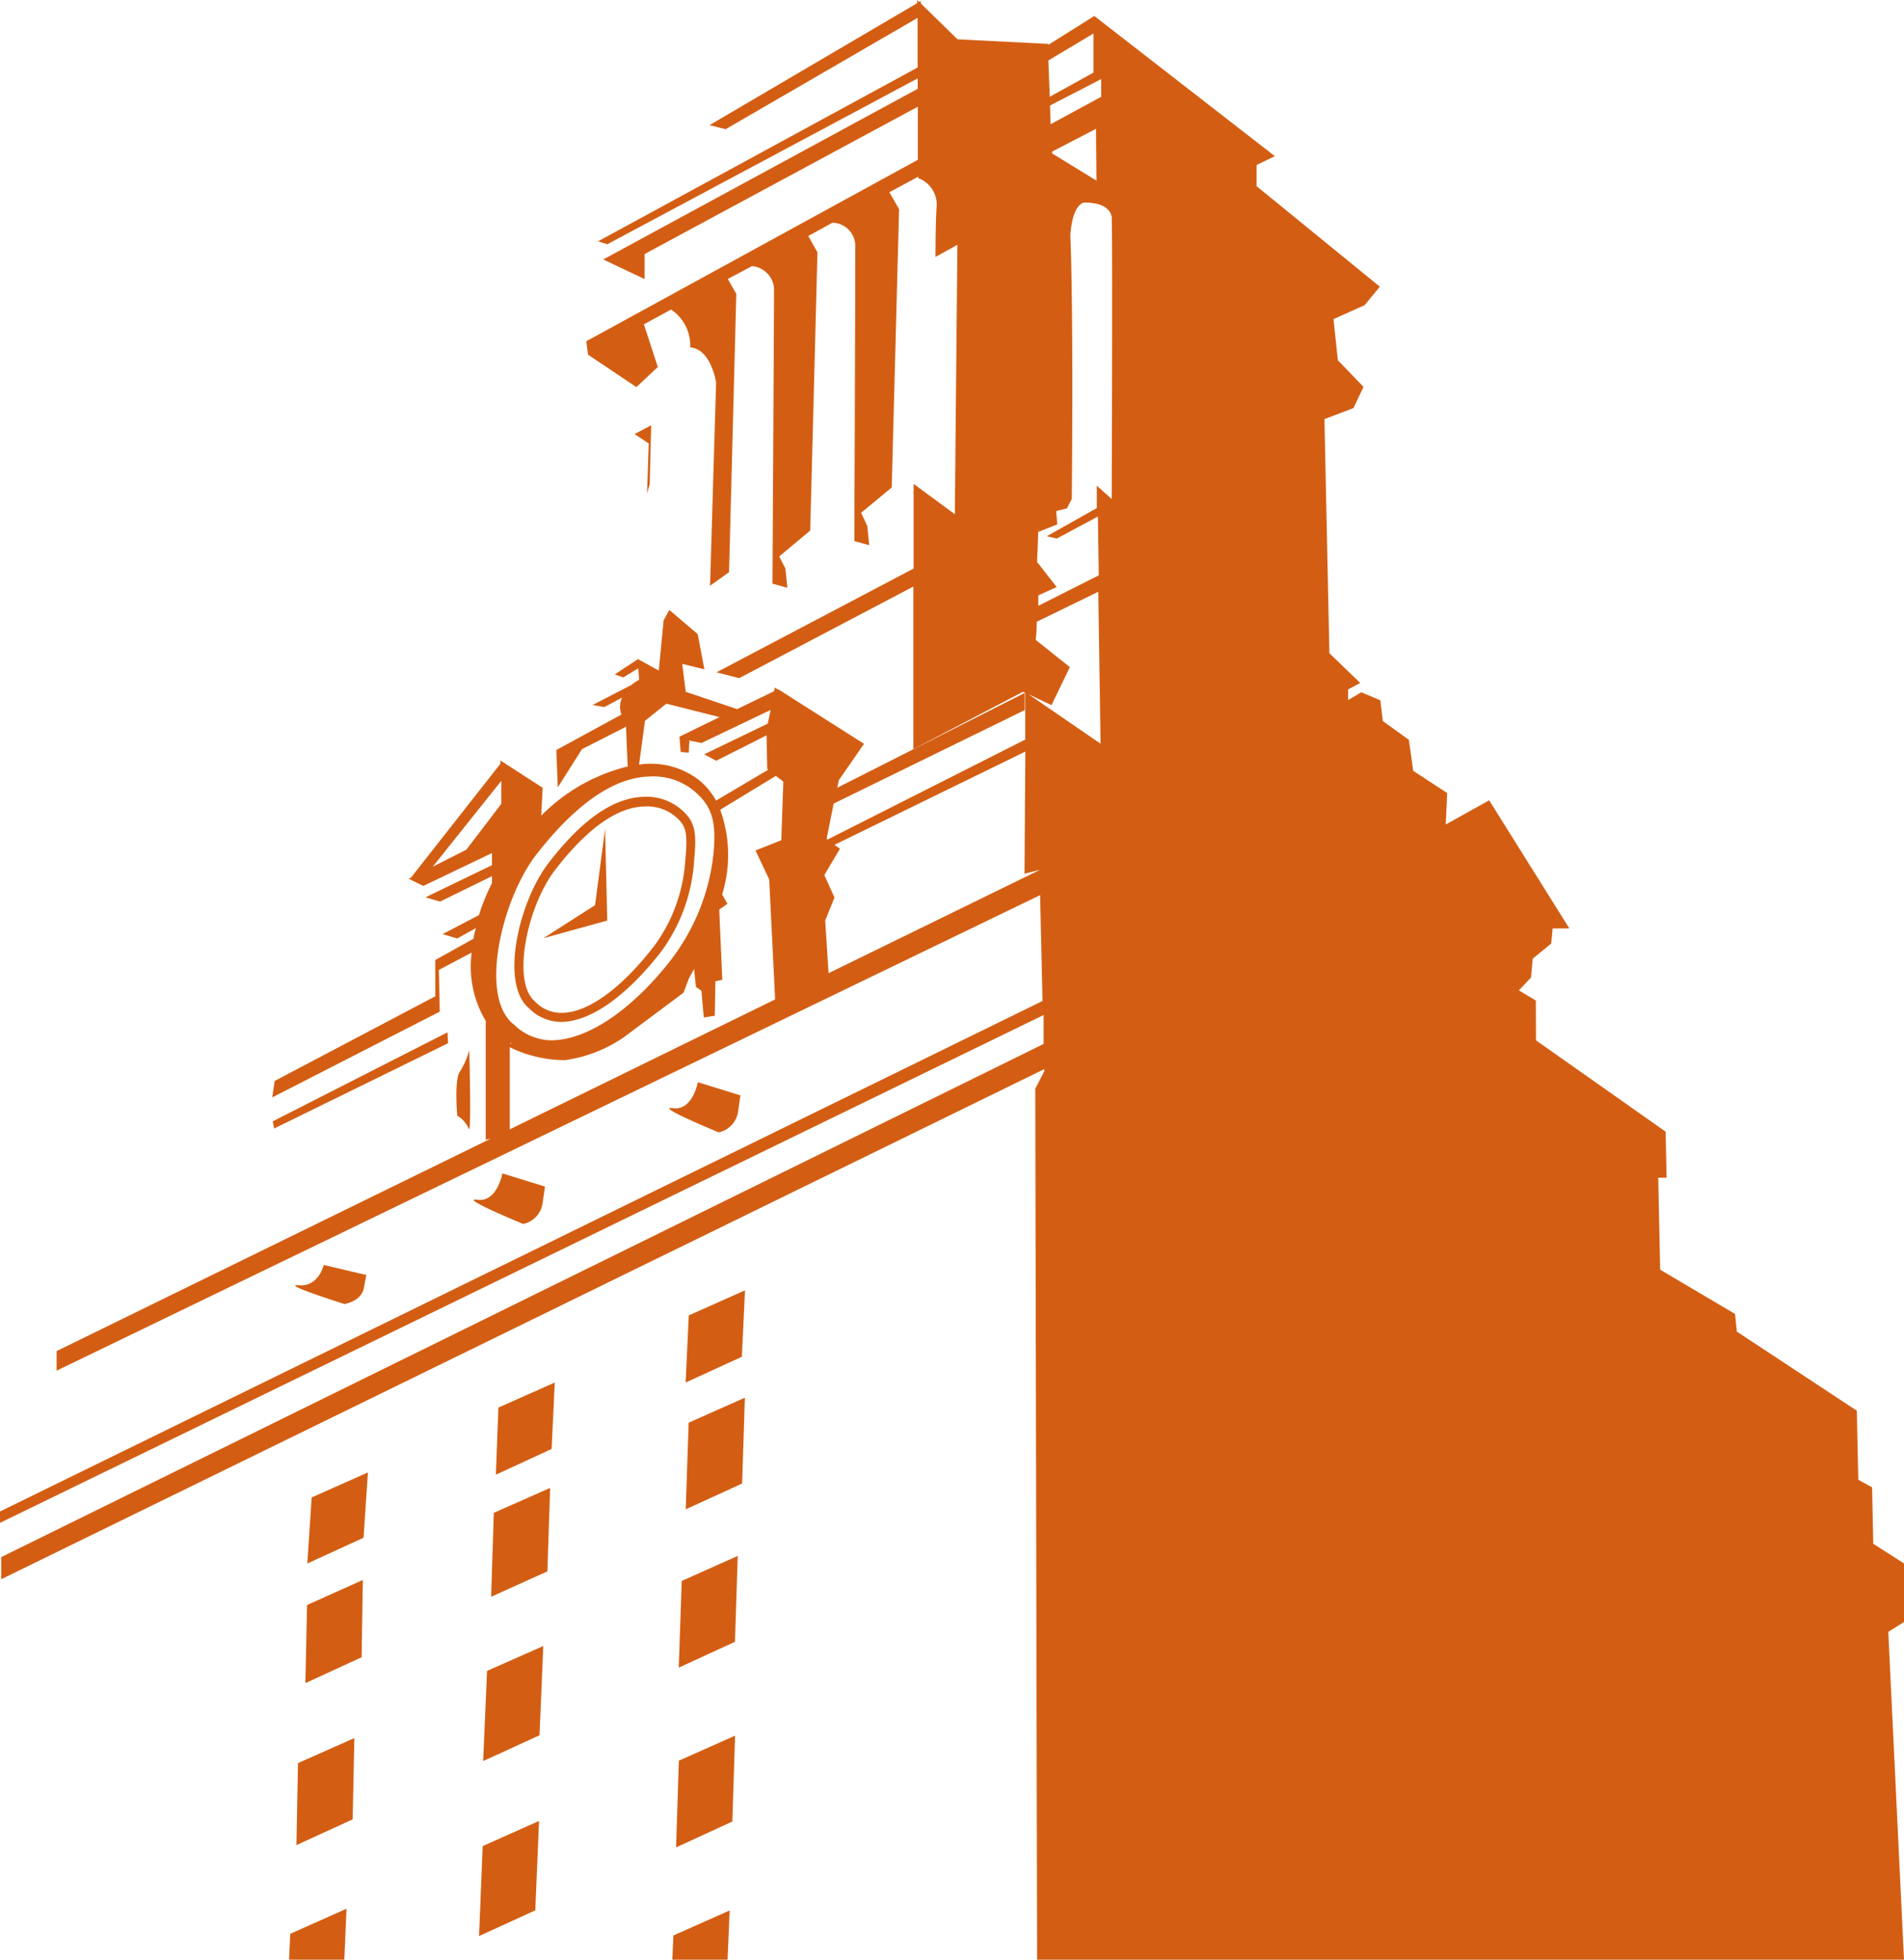 <?xml version="1.0" encoding="UTF-8"?> <svg xmlns="http://www.w3.org/2000/svg" id="Layer_1" data-name="Layer 1" viewBox="0 0 157.43 162"><defs><style> .cls-1 { fill: #d35e13; } </style></defs><title>APPROVED_UT Towers</title><path class="cls-1" d="M25.39,132.68,30,130.61,29.9,137l-4.65,2.14ZM24,159.86l4.65-2.07L28.47,162H23.9Zm.64-14.11,4.66-2.07-.14,6.72-4.65,2.13Zm31.49-.2,4.65-2.07-.23,7.1-4.65,2.14ZM41.21,116.36l4.66-2.07-.26,5.49L41,121.91Zm15.16,14.33L61,128.62l-.23,7.1-4.65,2.14ZM39.91,152.61l4.66-2.08-.31,7.39-4.65,2.13Zm.92-27.55L45.49,123l-.23,6.9L40.61,132ZM55.68,160l4.65-2.07L60.16,162H55.59ZM40.27,138.13l4.65-2.06-.31,7.38-4.66,2.13ZM25.77,123.79l4.65-2.07-.36,5.4-4.65,2.13ZM59.43,93.61s-5.41-2.22-3.78-2,2.05-2.15,2.05-2.15l3.52,1.09-.2,1.4A2.06,2.06,0,0,1,59.43,93.61Zm-2.49,24,4.65-2.07-.23,7.1-4.66,2.13ZM37.81,92.24s-.27-3,.22-3.66a6.35,6.35,0,0,0,.77-1.77S39,94,38.75,93.3A2.17,2.17,0,0,0,37.81,92.24Zm5.45,8.94s-5.41-2.22-3.78-2S41.54,97,41.54,97l3.52,1.09-.2,1.4A2.05,2.05,0,0,1,43.26,101.18ZM53.5,40.82l.14-4.16-1.17-.78,1.37-.72L53.72,40ZM37.05,86.24,22.67,93.29l-.12-.59L37,85.34ZM50.21,76.1l-5.28,1.46,4.27-2.73.83-6.3ZM28.48,107.8s-5.4-1.7-3.77-1.55,2.06-1.68,2.06-1.68l3.52.83-.21,1.09C29.87,107.59,28.48,107.8,28.48,107.8Zm32.86,4.36-4.65,2.13.26-5.55,4.65-2.07ZM43.74,83.35c-2.42-2-.85-8.8,1.61-12s5.12-5.42,7.92-5.48a4.4,4.4,0,0,1,3,1c1.28,1.07,1.33,2,1.12,4.32a14.19,14.19,0,0,1-2.68,7.42c-2.39,3.1-5.47,5.81-8.27,5.87A3.76,3.76,0,0,1,43.74,83.35Zm.48-.57a3,3,0,0,0,2.22.95c2.19,0,5-2.08,7.69-5.58a13.38,13.38,0,0,0,2.53-7c.22-2.34.09-2.9-.85-3.68a3.67,3.67,0,0,0-2.52-.8c-2.25.05-4.72,1.8-7.35,5.19C43.59,74.86,42.28,81.16,44.22,82.77ZM156.13,134.9l1.3,27.1H85.75L85.6,90l.75-1.45v-.17L.1,130.55v-1.83L86.29,86.3l0-2.39L0,125.89l0-.94,86.2-42.2L86,74,4.68,113.31l0-1.62L40.55,94.14l-.39.07,0-9.82A8.72,8.72,0,0,1,39,78.75l-2.71,1.43.07,3.45L22.51,90.72l.2-1.36,13.28-7,0-3,3.18-1.77c0-.29.11-.58.18-.87l-1.54.86-1.21-.36,3-1.57A17.26,17.26,0,0,1,40.68,73v-.57l-4.29,2.1-1.21-.35,5.5-2.66v-1L35,73.24l-1.21-.6.2-.1,7.39-9.41v-.26l3.49,2.25-.12,2.31a15.09,15.09,0,0,1,7.15-4.07l-.14-3.28-3.64,1.85-2,3.16L46,62l5.38-2.93a1.82,1.82,0,0,1,.06-1.4l-1.47.78L49,58.28l3.23-1.67a4.12,4.12,0,0,1,.62-.42l-.08-.94L51.53,56l-.7-.25,1.92-1.26v0l1.72.94.4-4.14.47-.87,2.35,2,.55,2.91-1.83-.45.29,2.31,4.25,1.43L64,57.14l.07-.3.24.16.07,0V57l7.06,4.49-2.08,3-.13.63,15.5-7.84,0,1.42-15.8,7.73-.58,2.91.08.06,0,0,16.34-8.26,0-3.86-.19-.09-9.06,4.74V48.49L61.12,56.06l-1.88-.48L75.54,47V40l3.41,2.51.21-22.27-1.81,1s0-2.86.09-4.07a2.33,2.33,0,0,0-1.51-2.44v-.13l-2.39,1.29.8,1.41-.61,23L71.2,42.39l.51,1.09.16,1.59-1.23-.34s.09-22.56.08-24.44a1.93,1.93,0,0,0-1.89-1.88l-2,1.1.76,1.35-.6,23L64.43,46,64.94,47l.16,1.59-1.23-.34S64,25.73,64,23.85A2,2,0,0,0,62.18,22l-2,1.06.7,1.24-.6,23-1.57,1.12.5-16.8s-.41-2.77-2.14-2.9a3.58,3.58,0,0,0-1.58-3.13l-2.25,1.22,1.15,3.53L52.62,32l-4-2.68-.14-1.11,27.41-15,0-4.39L53.3,21l0,2.07-3.42-1.62,26-14.11V6.48L50.22,20.19l-.77-.24L75.87,5.58l0-4.1L60,10.68l-1.34-.33L75.84.26V0L76,.16l.1-.06.07.22,3,2.93,7.52.38v.07l3.79-2.38v0l14.93,11.59-1.51.73,0,1.75,10.19,8.31-1.26,1.53-2.57,1.15.36,3.4,2.12,2.2-.83,1.75-2.4.92L109.92,54l2.55,2.46-1,.53,0,.88,1.09-.64,1.57.66.21,1.72,2.15,1.55.36,2.56,2.81,1.84-.12,2.6,3.59-2,6.63,10.59-1.38,0L128.26,78l-1.53,1.25-.14,1.56-1,1.06,1.4.84L127,86l10.72,7.55.08,3.81-.69,0,.16,7.6,6.19,3.66.15,1.46,9.92,6.54.12,5.71,1.14.62.1,4.67,2.63,1.68.1,4.67ZM86.82,8.72l.05,1.55L91.05,8V6.54Zm3.8,1.93L87,12.53v.16l3.66,2.24,0,0ZM86.68,5,86.8,8l3.61-2,0-3.23ZM52.84,63.21a6.51,6.51,0,0,1,5,1.31,6,6,0,0,1,1.37,1.66l4.31-2.55-.08-.06-.06-2.78-4.16,2.1-1-.53,5.26-2.54.24-1.13L58,61.42l-1-.2-.05,1-.67-.06-.1-1.26,3.31-1.62L55.1,58.17l-1.77,1.42ZM41.45,66.45l0-1.9-5.67,7.1,2.78-1.41Zm1,18.2A4.48,4.48,0,0,0,45.64,86c3.31-.07,7-3,9.83-6.64A17.47,17.47,0,0,0,59,70.51c.25-2.68-.16-3.93-1.68-5.18a5.27,5.27,0,0,0-3.58-1.14c-3.31.07-6.54,2.8-9.37,6.42S39.57,82.29,42.43,84.65Zm-.26,1.56v.06h.12ZM64.77,64.61l-.62-.47-4.6,2.8a11,11,0,0,1,.16,7l.44.78-.68.47L59.72,81l-.57.12-.05,2.85-.91.14L58,81.91l-.46-.33-.15-1.48-.44.81-.43,1.15-4.89,3.65a11.3,11.3,0,0,1-4.92,1.93,10.38,10.38,0,0,1-4.56-1.07l0,6.79L64.09,82.62,63.6,72.7l-1.13-2.39,2.13-.85ZM86,71.9l-1.29.33.07-10.1L69,69.84l.45.32-1.29,2.18L69,74.2l-.77,1.9.28,4.35Zm5-10.42-.19-12.56L85.72,51.4c0,.79-.08,1.5-.08,1.5l2.82,2.25-1.52,3.14-1.9-.9Zm.94-43.41c-.06-.77-.72-1.1-1.32-1.24v0l-.05,0a4.21,4.21,0,0,0-1-.08v0c-.46.2-.93.86-1.07,2.66.28,6.95.12,21.84.12,21.84l-.4.77-.89.23.09,1.1-1.56.62v-.41l-.11,2.9,1.62,2.07-1.52.69s0,.36,0,.86l5-2.52-.07-4.86-3.4,1.82-.83-.19L90.69,42l0-1.85,1.23,1.1S92,19.55,91.92,18.07Z"></path></svg> 